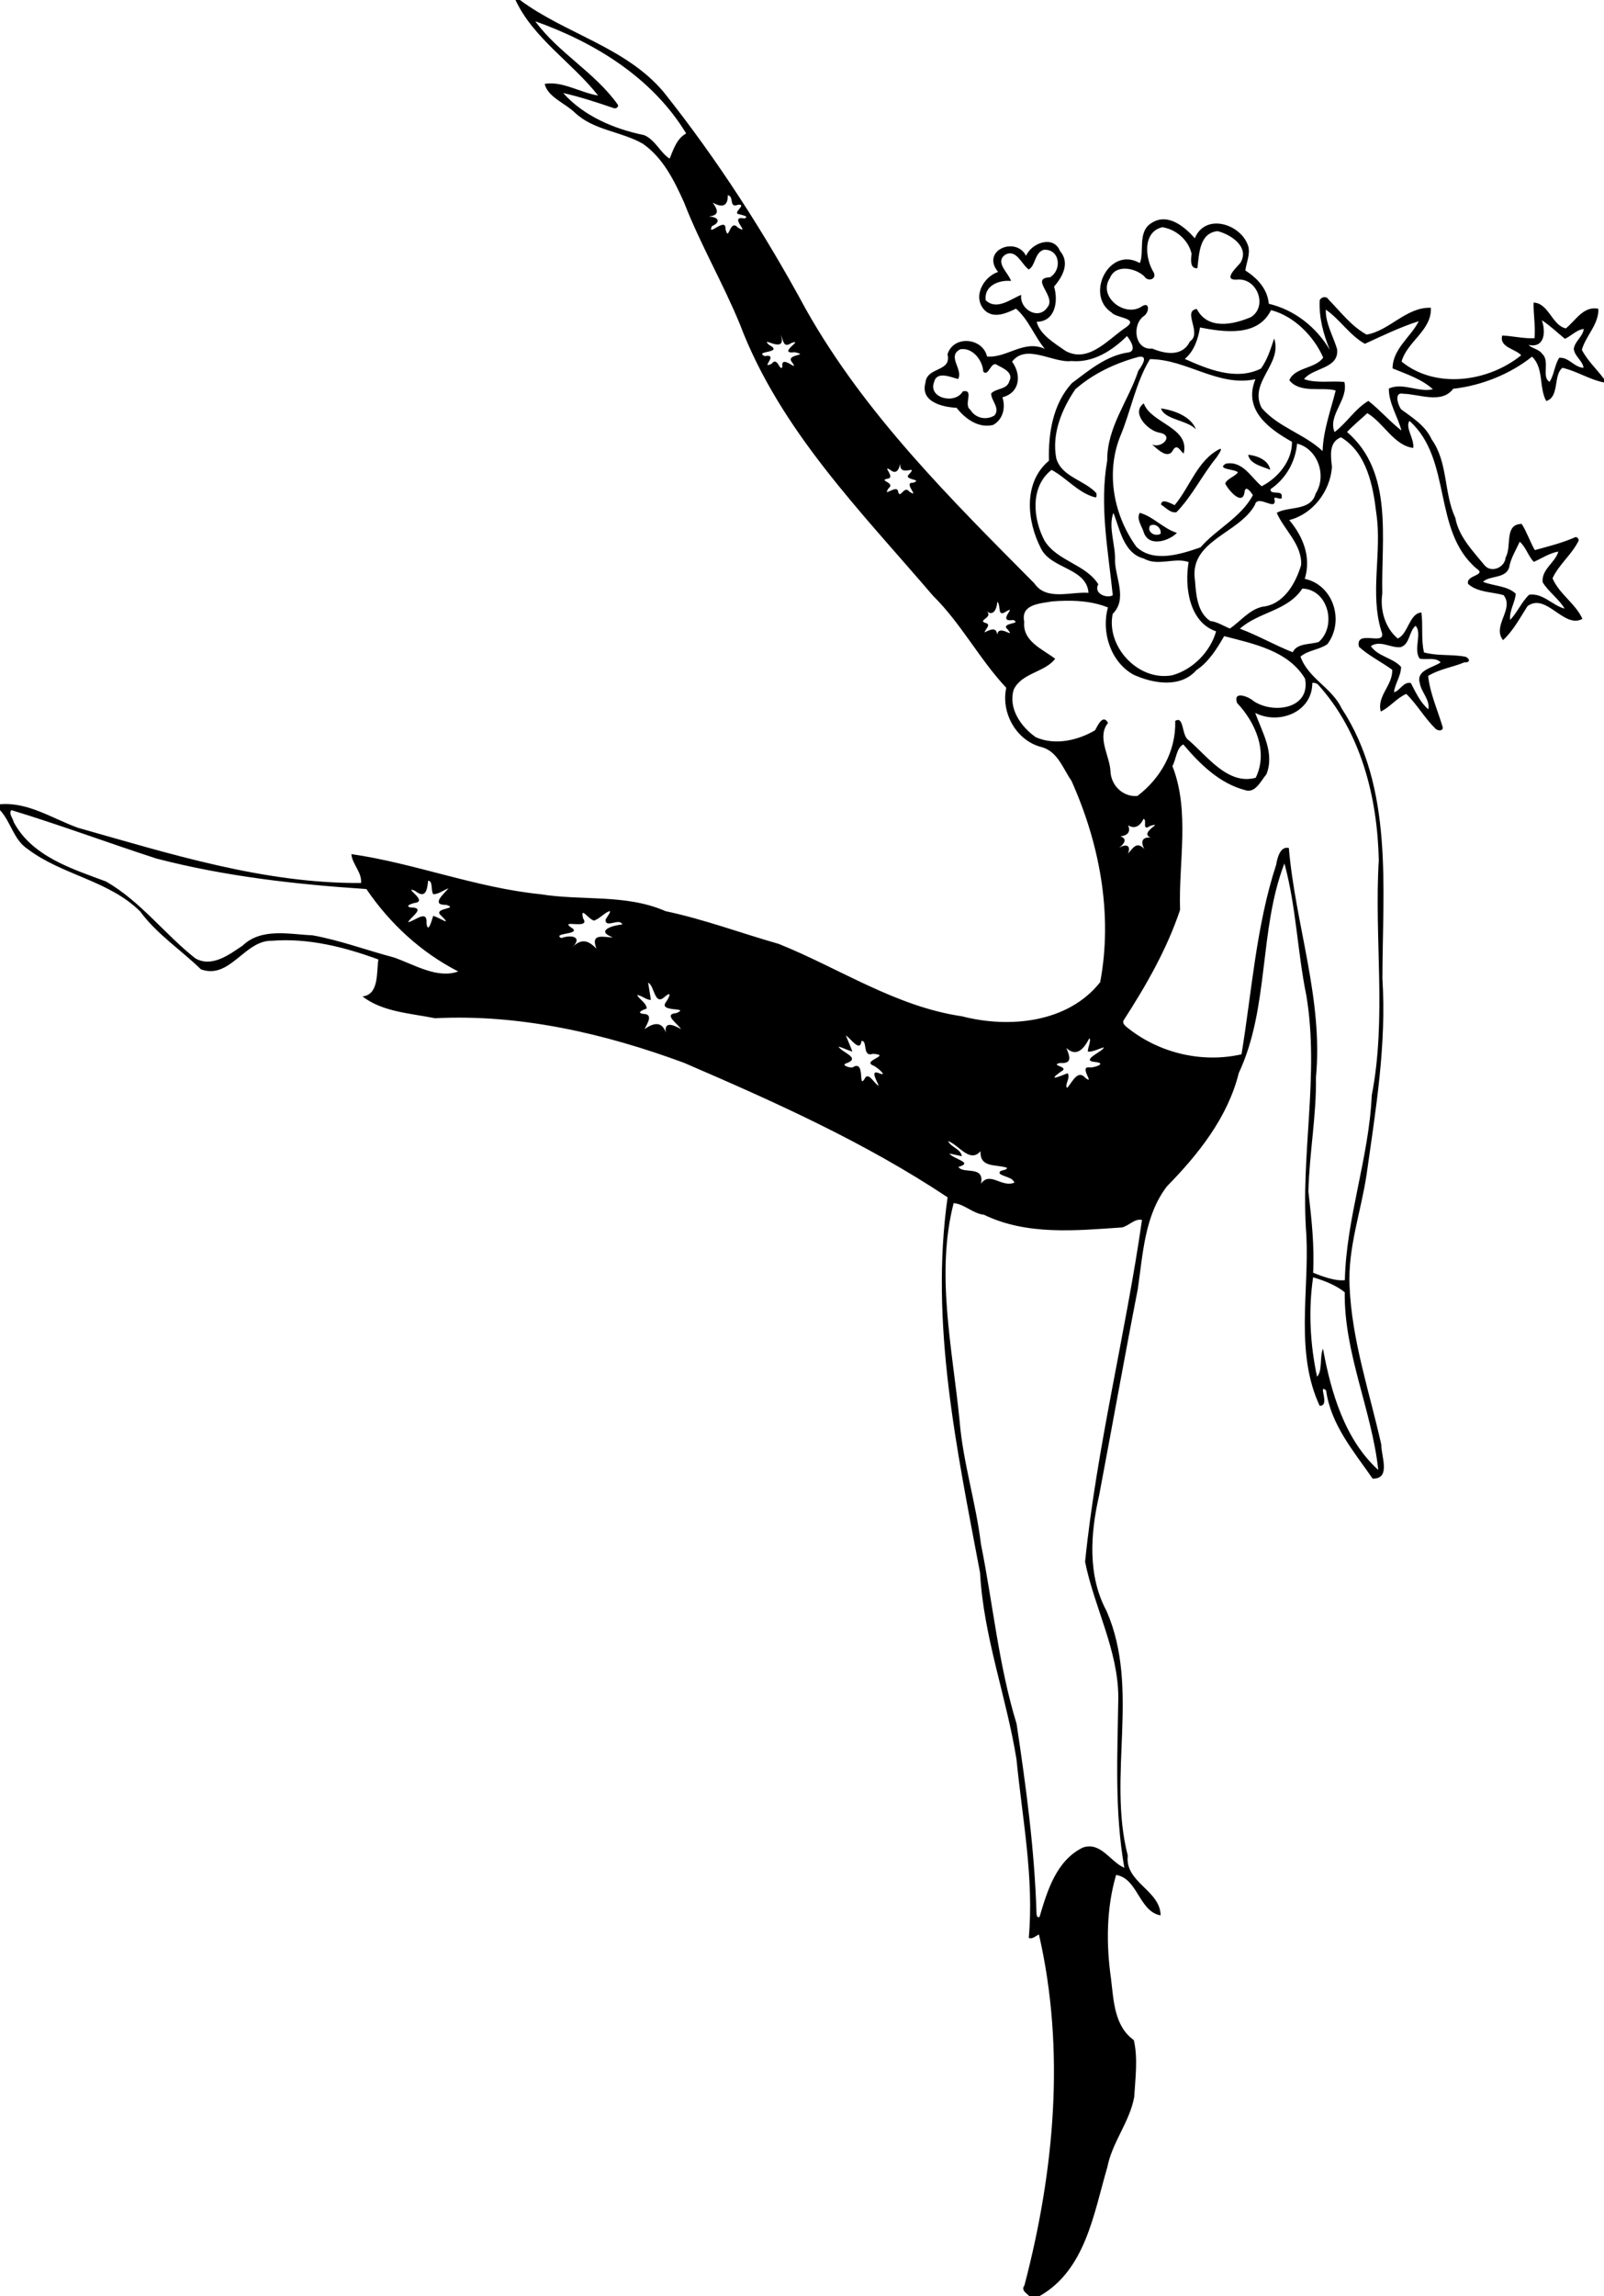 <svg xmlns="http://www.w3.org/2000/svg" height="1823pt" width="1274pt" viewBox="0 0 1274 1823"><path d="M409.432 0c14.096 30.31 45.144 49.83 65.648 75.85-14.048-2.26-28.768-11.74-42.448-9.24 2.2 10.27 16.44 15.47 23.936 22.798 15.096 14.264 36.792 14.736 54.16 24.816 15.984 11.176 24.784 29.208 32.592 46.464 12.824 33.112 30.84 63.896 44.32 96.68 31.864 84.072 96.12 148.592 153.4 215.6 22.32 21.984 36.872 50.384 58.192 73.08-4.352 20.032 8.128 42.296 28.448 47.192 12.56 3.648 16.64 17.072 23.36 26.688 22.32 49.792 32.96 105.792 22.8 159.816-25.52 32.336-72.16 36.816-109.68 27.136-52.528-7.664-97.216-38-145.56-57.472-30.048-8.56-59.336-19.544-89.96-26.016-31.608-13.84-66.376-8.072-99.552-13.48-51.104-5.16-99.48-24.504-150.016-31.824.696 8.184 8.528 14.384 7.68 22.936-77.12.536-151.504-23.128-224.912-43.848C41.67 649.872 22.15 636.56 0 638.512v4.664c8.73 9.4 10.79 23.6 21.98 30.88 27.31 20.752 64.66 24.936 89.376 49.6 13.288 18.056 32.352 30.488 48.264 45.936 23.128 8.328 34.6-23.28 56.4-22.704 28.824-2.28 57.688 5 84.504 14.864-1.576 9.84.728 27.864-12.568 29.328 15.752 12.36 38.328 13.4 57.56 17.32 67.544-3.44 134.648 12.08 197.704 35.36 72.088 31.04 143.984 63.28 209.416 106.8-14.12 100 7.32 200.08 25.8 298.16 2.712 50.56 20.952 98.4 28.92 148 4.64 47.2 14 94.24 9.76 141.84 3.12 1.2 5.44-1.68 8.08-2.72 21.12 91.92 12.24 187.92-11.52 278.56-2.96 4 1.76 6.24 4 8.64h7.76c36.8-20.64 43.28-65.84 54.08-102.48 3.84-19.84 17.76-35.92 21.36-55.76.88-14.88 3.04-30.72-.32-45.12-15.68-11.2-16-31.76-18.16-49.04-3.84-27.28-3.68-55.52 4.08-82.08 17.28 2.64 18.16 29.12 35.36 32.08-.24-20-28.64-26.16-26.08-47.44-16.4-63.6 10-132.32-16.8-194.08-15.28-28.24-12.88-61.84-5.92-92.08 10.32-54.48 20-109.04 30.64-163.44 4.16-28 5.28-58.4 23.2-81.76 24.96-25.44 48.32-54.8 57.04-89.92 24.48-52.392 15.76-113.072 36.24-166.432 9.36 34.064 10.32 70.24 17.44 104.936 10.56 63.176-4.88 126.696 0 190.136 2.32 44.88-9.12 93.28 10.56 135.52 8.88.32-1.92-18.16 5.12-12.24 3.76 27.28 21.84 48.24 36.96 70.08 14.8.32 6.72-18 6.88-26.96-9.28-41.68-23.52-82.96-25.2-126.08-1.44-30.24 9.12-58.96 13.52-88.4 7.28-51.6 15.92-103.2 12.56-155.488.08-71.768 9.04-151.408-32.4-214.64-7.68-16.32-26.72-23.944-32.64-41.096 6.16-5.168 14.96-5.32 21.36-9.88 13.76-18.256 4.8-47.008-18-51.816 5.36-17.28-1.36-33.648-12.32-46.688 18.72-4.664 32.56-22.88 33.92-42.032-.8-8.392-2.88-19.76 7.2-23.672 20.56 12.384 25.52 38.712 28.08 60.64 4.56 30.904-5.36 62.912 3.92 93.136 5.44 13.336-21.04-2.264-17.76 12.512 7.6 7.04 17.76 11.984 26.4 18.272.72 12.104-12.4 20.88-9.04 33.168 7.44-3.568 12.56-10.712 20.24-13.976 8.64 8.352 14.64 19.392 23.44 27.808 1.76 1.664 6.24 1.744 5.44-1.6-4-13.392-10-26.56-11.52-40.488 8.88-5.488 19.36-6.84 28.8-10.8 6.4.24 2.88-4.208.4-4.512-10.72-2.008-21.92-.376-32.48-3.376-2.48-10.344-.64-21.192-2.08-31.68-9.6.6-10.48 17.168-18.8 20.648-10.16-8.472-14.16-22.872-12.24-35.776-1.04-43.096 9.2-96.224-28-128.176 4.96-5.336 10.72-9.936 16.08-14.944 13.04 7.688 21.12 25.608 36.48 27.616 1.04-7.288-6.72-16.44-2.96-21.496 34.16 30.776 18 86.936 53.04 117.08 9.04 5.824-8.72 5.112-6.48 12.408 7.76 6.848 18.88 6.168 28.16 8.848 8.8 11.072-9.44 24.448-.4 35.728 8.24-7.648 13.44-17.744 19.44-27.016 14.96-10.904 28.8 18.248 43.6 10.136-5.6-12.312-18.56-19.8-23.76-32.24 5.04-10.888 15.12-18.656 20.48-29.344 1.12-1.592-1.36-4.296-2.96-3.016-10.16 4.4-20.96 7.104-31.6 10.016-3.84-6.712-6.24-14.224-10.4-20.792-14.24.168-7.6 17.92-12.8 26.616-.48 7.92-11.28 12.624-16.64 6.304-9.28-11.408-20.56-22.672-23.28-37.712-9.28-19.92-5.68-43.928-18.8-62.312-4.88-10.856-15.12-17.128-24.24-23.88-2.56-3.24-5.92-14.08 1.6-12.368 12.48.192 30.64 8.392 39.76-3.96 22.4-2.448 45.44-11.744 62.56-25.48 9.6 8.96 5.36 24.368 11.28 35.208 10.8-3.104 5.44-20.888 12.96-26.344 11.44 2.6 21.44 9.4 32.96 11.624v-2.808c-5.76-7.8-13.12-14.4-17.6-23.112 3.04-11.048 13.6-20.296 13.12-32.568-11.92-2.528-18.08 9.472-25.84 15.544-11.04-2.368-13.52-20-25.6-20.48-.24 9.44 1.6 18.848.72 28.304-8.64.384-17.12-1.76-25.68-2.16-2.4 9.44 10.24 10.432 15.12 15.664-26.4 21.368-68.24 26.968-95.04 5.016 4.48-16.048 24.08-24.712 23.28-42.696-19.36-.8-32.8 18.16-51.04 21.304-12.16-6.696-20.72-18.136-30.32-27.968-1.6-2.888-5.84-2.016-6.96.752-.64 13.672 2.96 26.904 8.08 39.432-10.56-18-27.92-31.832-48.48-36.72-1.12-11.832-9.12-20.352-18.64-26.392.8-6.344 3.92-12.488 2.4-18.992-5.2-17.696-34-27.28-42.56-6.592-8.08-9.304-21.44-20.256-34-12.352-11.92 6.696-5.76 23.728-9.68 32.008-24.48-13.8-43.68 25.52-22.32 39.328 3.36 4.392 21.6 4.168 11.76 11.44-14.16 9.232-29.84 29.104-48.32 19.048-8.56-5.936-20.48-13.008-23.04-23.176 14.96-.112 17.28-16.656 13.84-27.912 6.8-7.928 12.8-18.864 4.72-28.28-5.2-12.92-22.64-6.408-26.96 3.832-8.08-15.904-36.176-4.28-22.216 12.768-12.28 4.112-21.064 21.152-9.768 31.272 7.24 5.712 16.736 1.408 23.984-2.112 10 8.624 14.56 21.92 22.88 31.92-16.72-7.544-30.008 7.464-45.872 6.064-3.424-14.84-26.432-17.248-31.408-1.824 3.488 14.552-16.52 9.592-17.552 22.824-4.2 15.056 13.784 19.24 24.744 19.728 6.76 8.696 17.44 16.456 29.024 13.624 7.992-4.424 10.008-13.816 7.416-21.968 14.128-3.712 15.168-18.024 7.648-28.288 11.2-14.728 32.56 1.296 47.2-.488 17.28 1.48 32.24-8.184 44.08-19.832 2.64 3.184 7.92 11.584 1.44 12.944-17.6 2.384-31.6 14.264-45.28 24.488-15.12 16.64-18.72 39.976-18.16 61.536-20.64 17.296-17.52 47.944-6.4 69.48 7.84 16.576 36.32 15.44 37.84 35.4-14.08-1.032-33.44 6.544-42.96-7.448-66.544-67.048-134.688-134.536-181.392-217.408-32.808-60.608-70.248-118.856-113.176-172.816C496.892 37.33 449.308 26.95 412.956 0h-3.528zm15.696 16.88c47.64 17.03 93.048 44.89 119.88 89.088-7.488 4.04-10.096 12.584-13.136 19.96-7.4-4.568-11.448-15.016-20.328-18.672-23.792-4.848-47.968-15.136-64.232-33.426 13.536 3.13 26.84 7.45 39.976 11.962 1.96.88 4.792-1.024 3.12-3.112-18.12-25.32-47-40.77-65.28-65.8zm152.944 138.128c5.352.872.464 10.544 8.24 7.504 7.416-.504-5.16 6.776.648 7.56 1.848.568 8.928 1.768 4.28 3.36-13.392-2.672 5.896 13.72-5.04 7.336-6.904-7.72-7.288 12.504-9.976 1.008.536-10.104-15.024 7.064-10.736-2.264 6.92-2.904 5.784-7.32-2.64-7.608 9.224-1.064 7.04-5.44 3.272-11.016 6.464 3.656 12.08 3.832 11.952-5.88zM923.2 180.4c10.8 1.6 20.72 10.128 23.2 20.92-.32 3.984-1.76 12.04 4.64 11.672 1.44-11.504 1.52-28.08 16.08-29.464 10.48 2.56 25.84 12.68 18 25.272-3.04 3.56-14.72 14.32-2 13.144 15.44-1.04 23.92 21.104 10.56 29.784-14.24 6.064-34.4 10.392-43.12-6.448-11.76 1.568 4.56 19.416-5.44 25.728-5.92 12.44-19.68 10.024-29.92 5.744-14.16 1.472-16.48-19.296-6.4-26.024 3.84-2.68 4.72-11.432-1.68-7.616-13.36 9.456-35.36-7.464-25.6-22.288 4.4-11.312 20-8.224 27.28-1.536 3.12 5.096 10.56 2.04 7.36-3.288-6.64-10.864-8.8-31.912 7.04-35.6zm-93.84 17.848c12.8-.312 14.16 16.368 4.56 21.912-16.4.632 5.36 15.192-1.92 23.688-7.04 10.832-22.48 1.624-20.88-9.76-8.72 3.512-19.352 12.528-28.208 4.32-1.544-11.536 10.616-16.376 20.128-15.32-2.08-6.616-13.12-14.824-4.64-20.848 8.88-4.976 13.04 7.84 18.72 11.712 5.52-3.072 4.56-13.832 12.24-15.704zm223.68 47.56c11.28 7.824 18.96 20.392 31.04 27.144 14-6.424 28.08-13.28 42.8-17.96-6.24 12.52-20.8 21.992-20.8 37.496 10.96 4.48 23.44 8.624 32 16.568-11.44 2.712-23.68-5.608-34.96-.632-.08 11.92 7.04 22.168 10 33.384-9.28-7.208-17.04-16.328-26.24-23.528-10.4 6.032-17.2 17.488-26.88 24.728-5.6-13.392 11.28-25.784 7.76-39.768-10.56-1.096-21.84 1.328-32-2.248 6.88-9.168 28.08-8.136 26.24-23.816-3.04-10.184-9.36-20.8-8.96-31.368zm-43.52.424c18 4.504 34.08 20.64 41.44 37.656-6.08 8.912-22.72 7.616-26.88 17.984 8.4 10.792 26.4 5.096 36.8 8.152-3.92 15.696-9.84 31.536-10.4 48.088-14.48-13.664-35.44-18.976-48.4-34.264-10.56-20.504 16.8-34.72 9.92-55.128-2.72 8.208-5.28 16.704-10.48 23.904-19.84 9.888-42.48.392-60.48-7.664 7.2-5.944 10.56-15.592 12.08-24.968 19.68 3.848 46.08 7.424 56.4-13.76zm215.12 8.024c6.64 4.312 12.24 9.776 18.32 14.752 5.12-2.328 9.2-7.16 14.96-7.856-.64 6.016-7.12 9.752-7.92 15.84.64 5.912 6.96 9.288 7.76 14.976-7.36-.144-11.76-8.656-19.36-7.88-3.68 5.832-3.92 13.192-7.6 19.04-6.64-3.456.48-16.552-5.84-22.128-2.64-3.888-8-4.224-10.96-7.168 13.04 2.784 13.84-10.48 10.64-19.576zm-604.528 11.488c2.32 4.576 1.856 10.92 8.36 6.624 11.176-3.808-12.2 8.952 2.776 7.272 12.688 2.808-8.192 1.192-2.048 8.088 6.08 8.88-9.384-7.536-7.768 3.592-2.312 4.064-3.688-8.792-8.64-2.464-9.504 4.592 6.424-8.344-5.416-6.112-9.104-4.36 16.056-2.288 3.4-8.968-8.168-8.064 15.032 8.664 9.336-8.032zm144.432 11.384c8.864-.168 15.984 9.408 16.424 17.896 4.232 4.608 6.112-9.136 11.128-5.184 4.736 2.528 13.104 5.984 9.584 12.8-1.848 6.84-10.552 5.44-14.44 9.76-.072 5.752 7.48 11.648 2.616 17.472-6.568 4-15.152 2.184-19.208-4.616-5.728-3.968 3.584-16.368-5.896-14.576-6.096 10.736-27.96 5.4-22.8-7.488 2.24-8.808 13.12-3.744 19.088-2.28 4.072-7.856-9.216-18.104 1.712-23.624.6-.096 1.2-.152 1.792-.16zm141.216 6.024c6.24-.2.72 8.112-1.6 11.08-7.84 24.024-24.96 44.784-24.72 71.248-6.32 35.68.72 71.656 4.4 107.072-4 2.792-15.68-.912-11.52-8.712-10-15.912-32.48-18.24-42.64-34.48-9.28-17.528-11.68-42.8 5.52-56.312 11.36 5.928 20.88 17.992 34.08 21.672 2.24.728 1.68-1.808 1.52-3.176-9.36-10.432-27.6-12.8-31.84-27.656-3.76-19.36 4.4-39.096 15.12-54.816 14.24-12.56 32.08-20.864 50.32-25.76.48-.096.96-.144 1.36-.16zm7.6 1.968c29.28.112 54.08 22.272 83.76 15.936-10 24.536 10.88 39.456 29.04 49.704.32 14.96-11.12 28.736-24.08 35.272-8.56-7.096-15.12-20.56-28.56-17.888-7.44 4.648 7.04 4.104 9.76 6.864-2.72 3.584-8.64 4.952-10.16 8.88 2.48 5.232 14.4 19.12 15.52 5.736 1.2-4.416 5.44 1.728 6.48 3.52-9.52 17.768-28.8 26.688-41.6 41.424-15.68 5.392-37.2 12.48-50.88-.392-17.84-24.664-24.4-57.824-13.28-86.784 8.72-20.432 12.48-43.312 24-62.272zm-4.88 35.12c-10.4 7.344 2.88 21.344 12 23.2 12.64 2 2.4 12.952-5.44 9.44 4.24 3.672 12.88 12.592 16.88 4.048 3.36-4.792 5.6 1.424 8.24 3.152 5.12-20.84-26.16-24.016-31.68-39.84zm13.68 3.992c2.72 9 20.56 9.088 27.76 16.664-4.08-10.456-17.36-15.104-27.76-16.664zm108.08 27.96c16.4 4.16 23.84 25.376 14.72 39.696-3.84 14.184-21.84 9.848-30.88 15.272 5.76 13.48 20.16 24.952 19.36 41.384-4.32 14.648-13.92 31.504-30.72 33.144-10.48 2.336-17.36 11.48-25.84 17.336-5.2-2.072-9.92-5.344-15.68-6.016-10.32-6.912-11.2-20.96-12.08-32.248-4.88-31.712 35.04-36.928 47.6-59.936 2.16-8.952 17.28 5.768 15.6-4.168-1.6-4.184 6.8 2.08 5.68-2.56.8-5.44-9.6-.64-8.8-5.784 12.24-8.32 19.68-21.76 21.04-36.12zm-60.88 4.192c-.16-.008-.48.056-.8.192-17.6 9.024-23.44 30.104-35.6 44.472-2.96-1.272-10.56-5.84-10.8-.424 3.76 2.288 7.6 6.976 12.24 6.032 12.64-12.968 20.4-29.504 31.84-43.464.24-.56 4.88-6.76 3.12-6.808zm22 4.64c1.2 7.368 11.36 9.336 17.52 11.944-1.28-7.728-10.48-11.256-17.52-11.944zm-276.288 6.8c-1.168 11.888 14.528.264 7.168 8.504-5.808 4.968 11.608 3.912 2.984 6.968-8.504-.64 5.952 12.512-2.744 7.192-4.44-5.808-7.36 6.016-9.104.104-.36-6.952-13.128 5.248-7.624-2.912 5.8-4.688-8.664-6.088-.728-7.68 6.568-.752-4.976-11.168 1.936-7.056 5.032 4.248 7.168-.352 8.112-5.12zm190.208 39.328c-3.04 4.928 2 11 3.36 16.072 4.56 11.664 20.64 5.72 26.16-.2-10.24-2.912-18.96-13.064-29.52-15.872zm-20.96.024c4.72 11.16 7.68 32.248 24.24 36.272 10.96 6.4 24.8-1.248 35.52 2.824-3.36 19.328.32 47.688 21.84 54.968-4.64 16.192-18.48 30.432-34.96 34.888-26.56 4.968-52.56-22.576-47.2-48.752 11.76-11.656 2.32-28.048 1.84-42.016.64-12.48-5.6-26.552-1.28-38.184zm31.6 9.456c3.52-.032 6.56 3.592 5.92 7.08-4 2.68-11.28-1.04-8.4-6.432.88-.44 1.68-.64 2.48-.648zm291.12 13.48c4.88 4.088 6.72 11.312 11.2 15.976 6.4-2.824 12.4-6.968 19.52-8.2-2.64 8.984-13.6 14.192-12.48 24.4 4.8 7.784 12.8 13.088 17.44 20.912-9.84-2.552-17.2-12.592-28.16-11.04-6.08 5.728-9.28 13.968-15.12 20.016-.8-7.36 3.92-13.72 4.48-20.848-7.04-6.456-17.52-5.968-26-9.4 4.88-5.176 17.92-2.264 20.72-11.384 1.28-7.416 5.36-13.712 8.4-20.432zm-172.64 37.144c20.72.8 27.44 29.752 13.04 42.392-7.2 2.288-16.96.704-20.72 8.184-14.08-5.544-28-13.552-41.92-18.688 14.96-13.416 37.92-14.008 49.6-31.888zm-187.52 9.688c11.36-.12 22.88 1.144 33.12 5.328-5.44 19.512 2.08 43.28 20.32 53.376 15.52 7.064 37.2 10.8 49.84-3.528 10-6.688 16.24-16.912 22.16-27.072 23.12 6.024 50.96 11.496 64.24 33.776 4.56 24.2-25.68 28.232-41.04 17.656-3.52-3.248-16.48-8.64-12.96 1.616 14.56 15.384 24.88 38.832 14.8 59.376-22 6.04-38.32-16.992-53.12-29.712-5.92-3.264-3.6-19.896-10.8-15.416.72 23.784-11.52 45.624-30.08 59.6-11.52.96-21.12-8.552-21.36-19.952-.8-12.424-10.96-26.872-1.92-38.08-4-7.344-8.24 2.08-10.32 5.88-13.84 8.12-31.84 12.192-47.04 5.504-11.76-8.16-22.16-22.984-17.52-37.888 6.4-13.296 24.64-13.56 32.88-24.408-9.84-7.576-26.16-13.84-24.56-29.392-3.04-14.04 12.8-14.432 22.16-16.152 3.68-.288 7.44-.472 11.2-.512zm-54.76.808c3.168 2.736-.288 12.488 6.648 7.936 10.272-6.136-7.928 8.792 5.872 6.52 7.92 3.344-10.488 1.992-4.4 7.424 6.88 8.504-7.32-4.912-8.168 4.408-.72-6.896-5.744-3.952-10.112-2 .472-2.312 5.24-6.088 1.36-7.28-8.104-2.304 6-4.168.408-9.44 5.28 4.256 8.096-1.976 8.392-7.568zm332.2 19.08c5.52 5.76-2 18.696 3.28 26.08 5.2 1.144 12.72-1.408 16.64 2.96-6.08 4.312-19.68 6.08-16.56 16.416 1.12 7.264 8.32 13.36 6.8 20.856-6.56-5.576-10-13.48-13.92-20.896-5.92-1.288-8.8 6.4-13.36 7.328.72-6.944 5.68-13.072 5.6-20.136-6.48-7.232-18.32-8.152-24-16.48 7.6-5.024 15.76 1.688 23.68.832 7.52-2.464 6.4-12.32 11.84-16.96zm-80.88 45.256c1.12.024 2.24.608 3.2 1.184 34.32 37.712 47.36 89.52 48.48 139.568-3.76 61.968 6.4 125.16-5.6 186.76-2.16 49.52-20.24 97.2-21.36 146.72-7.28.96-17.52-2.8-25.2-5.84 1.12-21.68-1.28-43.12-3.76-64.48.72-30.32 6.48-60.32 6-90.64 5.92-61.872-16.32-121.088-21.52-182.12-6.96-1.712-9.2 8.152-10.08 13.312-15.92 48.632-19.36 101.008-27.52 150.488-31.92 7.28-66.72-1.28-91.92-22.24-1.44-1.28-2.88-3.2-1.52-5.04 17.76-27.512 34.24-56.272 44.64-87.384-1.28-37.728 8-78.376-6.08-114.168 3.04-5.368 3.12-14.408 8.64-17.2 13.12 15.528 28.72 30.952 49.04 36.264 8.16 2.92 12.72-7.6 16.96-12.52 6.8-16.88-3.28-33.264-8.88-48.76 18.96 9.696 45.36-.632 45.36-23.736.4-.128.72-.176 1.12-.168zM9.04 643.168c38.75 11.792 76.752 25.984 115.312 38.48 54.592 14.184 110.68 20.48 166.656 24.184 18.544 27.336 43.36 50.296 72.952 65.424-16.704 6.04-34.76-5.44-51.152-11.128-21.536-5.672-42.496-13.56-64.504-17.552-18.544-.824-40.648-6.152-55.616 8.168-10.68 7.216-24.44 17.584-37.552 10.112-24.368-19.208-43.728-45.496-71-61.056-27.126-10.072-58.526-19.848-73.146-46.904-.6-2.992-4.37-7.072-1.95-9.728zm899.2 6.992c3.28.488-1.84 10.336 5.36 5.52 11.92-3.464-9.28 5.184.24 9.312-7.12-.704-7.92 3.984-4.88 9.016-6.16-6.376-8.96-.8-13.04 3.712 2.64-6.776-1.52-7.824-7.04-4.688 3.92-2.84 6.96-7.184.96-9.032 5.44-.6 8.56-3.288 6.16-8.856 5.44 3.64 9.84.152 12.24-4.984zm-568.16 48.992c4.04.512 1.872 7.544 4.048 10.808 4.48-.072 8.024-3.248 12.096-4.704-3.336 4.176-14.664 13.368-1.76 13.136 10.904 3.408-11.976 2.248-3.84 8.752 9.064 9.016-1.728 1.128-6.552.008-1.16 3.296-4.008 14.768-5.328 5.96.904-11.584-9.048-1.968-14.624-.944 1.68-3.848 14.52-11.64 2.328-11.672-6.008-1.136 1.56-3.552 4.144-3.872 8.496-1.936-11.12-13.256-1.032-9.416 8.728 6.872 9.68-.856 10.52-8.056zm143.944 24.272c1.992-.192-2.504 5.184-3.112 6.92.192 6.96 11.088-1.944 13.36 3.624-7.616.64-21.832 4.952-7.36 10.304-7.424-.128-18.144-3.832-13.184 8.848-6.032-5.968-11.24-8.776-19.096-1.2 8.248-7.832-.36-10.272-8.888-7.144-7.712-4.376 17.48-2.648 7.896-8.424-9.728-6.832 15.824 2.112 9.52-7.184-2.592-10.536 4.448 1.08 8.784 1.72 4.32-1.64 7.4-5.448 11.6-7.344.192-.072.352-.104.48-.12zm30.768 56.72c5.216 2.376 4.872 19.088 13.352 11.104 6.816-5.64 2.328 2.344.568 4.664-5.552 7.928 20.088 3.448 8.488 8.408-10.688.88.872 8.24 3.728 12.72-6.656-3.76-13.408-6.16-12.136 2.72-3.16-9.44-10.04-7.52-16.84-2.72 2.128-4.4 7.312-12-.992-12.08-6.096-.88-.104-3.36 2.688-4.24-.208-4.576-5.584-6.944-7.656-10.808 3.952.52 6.992 3.84 10.952 4-.552-4.624-1.464-9.184-2.152-13.768zm157.056 41.936c3.52 1.92 11.344 14 12.4 4.32 5.104-.56.376 13.2 9.064 10.24 15.576 1.04-9.4 5.44.376 9.36 2.6.88 12.344 9.36 4.4 6-7.52-3.12-1.08 7.04-.168 10-3.424-1.28-8.352-12-11.256-5.36-5.192 8.08.736-14.88-8.832-9.6-.856 1.68-11.352-1.44-5.104-3.04 11.128-4.32-4.416-8.48-6.712-13.12 3.76 1.04 7.248 2.96 11.008 4-1.568-4.32-3.544-8.56-5.176-12.8zm193.432 2.16c1.6 2.08-1.44 7.36-1.2 10.72 4.4.08 8.32-2.16 12.4-3.44 1.36 2.48-19.44 10.48-6.72 11.6 10.4 1.12-1.6 4.88-4.4 4.32-8.88-1.2 4.8 14.48-3.28 8.32-6.16-7.2-10.56 3.84-14.56 8-2.16-2.64 3.12-8.4.4-11.68-5.2 2-17.2 7.28-5.28-1.28 7.84-4-9.52-4.88-.72-6.88 10.24.8 7.68-5.52 5.04-11.92 8.48 7.92 14.32-.08 18.32-7.76zM753 905.92c8.592 2.96 17.312 17.92 25.84 8-.816 13.6 12.52 10.24 20.96 13.2.2 2.64-6.848 1.12-5.8 4.64 3.52 2.8 10.16 2.72 11.68 7.2-10.632 4-19.2-9.28-26.536.8 3.224-14.96-14.696-7.36-17.864-13.36 12.24-3.44-3.424-5.92-7.328-10.56 3.344.56 6.632 1.44 9.992 2.08-.88-5.92-8.496-6.88-10.944-12zm4.44 49.28c8.448.64 15.272 8.32 24.048 9.2 34.192 16.56 73.152 12.56 109.712 10.08 5.52-1.28 10.16-7.36 15.84-5.92-12.88 89.76-35.92 180.32-45.2 271.36 7.28 36.24 26.24 69.84 26.4 107.68-.64 45.04-3.12 90.64 4.8 135.28-11.28-4.8-18.72-20.96-32.96-16.08-21.12 10.32-28.24 34.32-34.4 55.04-1.92.96-2.16-.96-2.4-2.4-1.52-50.64-8.32-100.88-15.84-150.88-14.28-46.48-18.736-95.2-28.328-142.8-3.968-32.96-14.288-64.88-16.968-98-5.6-56.88-19.104-116.56-4.704-172.56zm285.52 58.88c8.8 2.64 17.84 6.08 25.12 11.84-.64 48.4 21.44 93.44 26.64 141.12-26.56-24-37.68-61.92-43.92-96.32-2.8 6.56-.24 17.76-4.72 22.24-5.52-25.76-6.96-52.88-3.12-78.88z"/></svg>